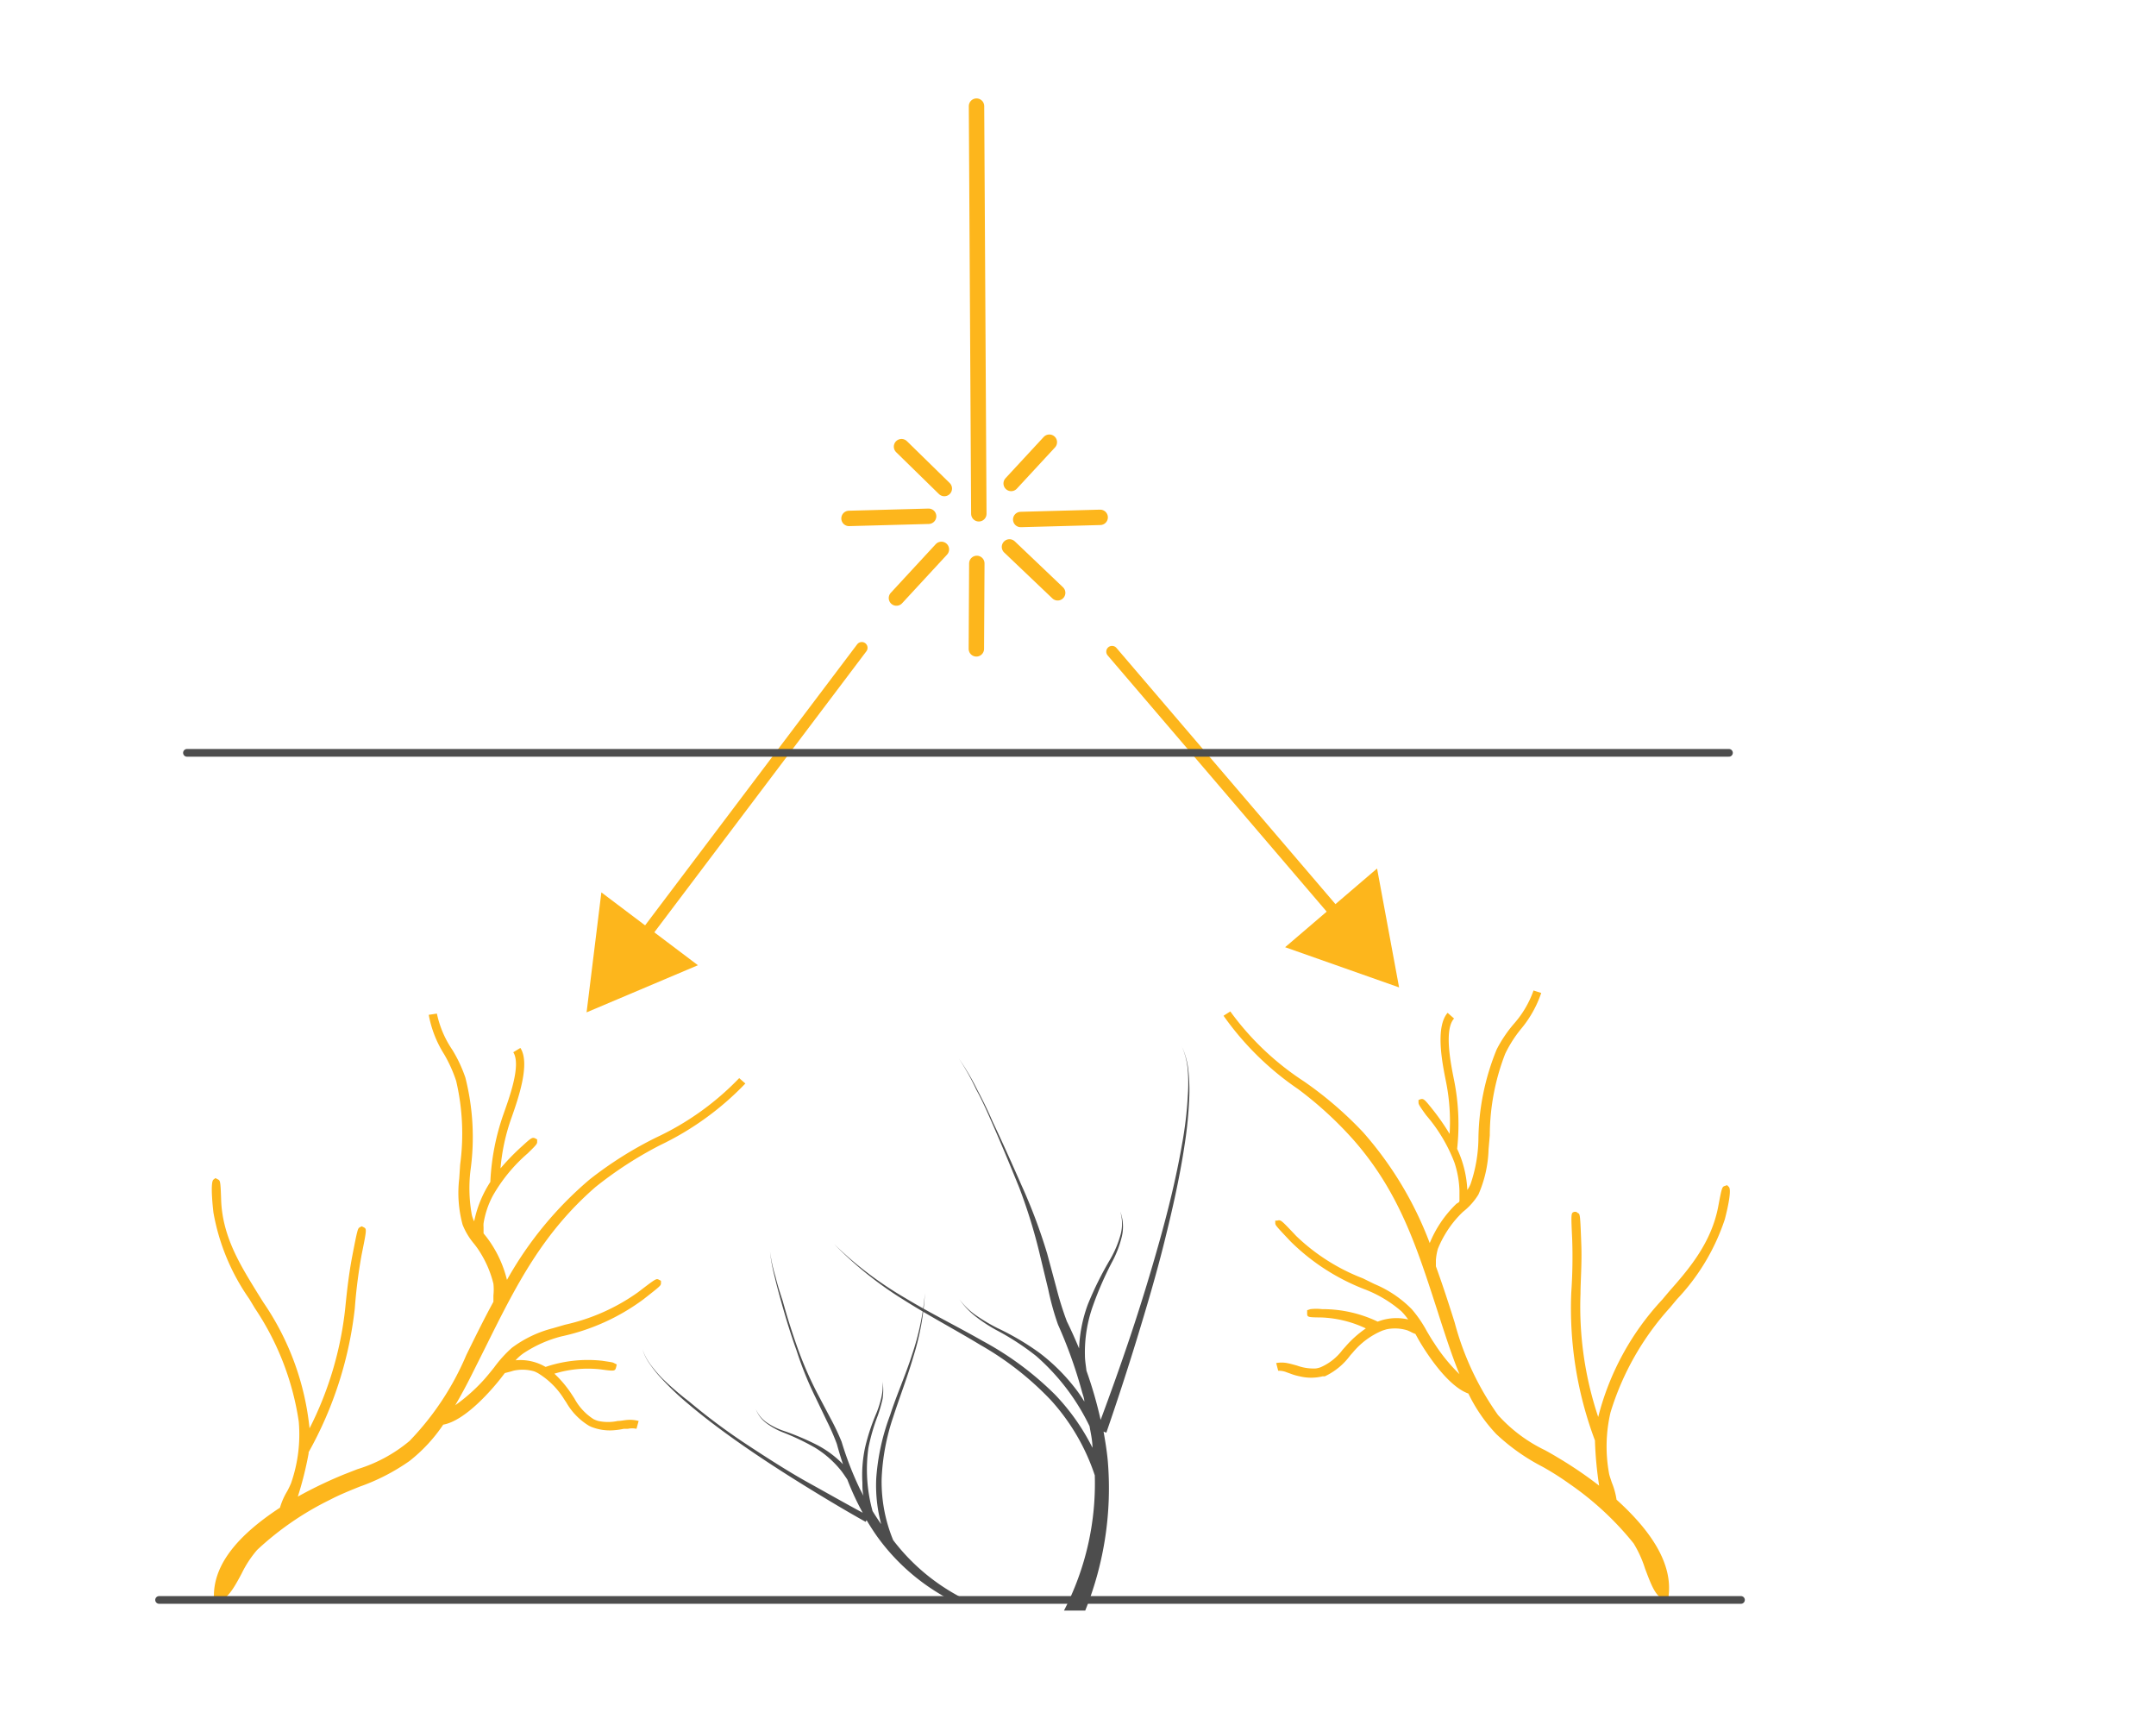 <svg id="Layer_1" data-name="Layer 1" xmlns="http://www.w3.org/2000/svg" viewBox="0 0 140 112"><defs><style>.cls-1,.cls-3,.cls-4{fill:none;stroke-linecap:round;}.cls-1,.cls-4{stroke:#fdb61c;stroke-miterlimit:10;}.cls-1{stroke-width:0.75px;}.cls-2{fill:#fdb61c;}.cls-3{stroke:#4d4d4d;stroke-linejoin:round;stroke-width:0.5px;}.cls-5{fill:#4d4d4d;}</style></defs><title>Vbeam-01</title><line class="cls-1" x1="72.21" y1="42.31" x2="87.18" y2="59.82"/><polygon class="cls-2" points="83.45 61.5 90.85 64.11 89.42 56.39 83.45 61.5"/><line class="cls-1" x1="55.96" y1="42.06" x2="41.5" y2="61.22"/><polygon class="cls-2" points="39.05 57.94 38.09 65.73 45.32 62.67 39.05 57.94"/><line class="cls-3" x1="112.27" y1="48.88" x2="12.14" y2="48.88"/><line class="cls-4" x1="63.41" y1="6.89" x2="63.56" y2="33.36"/><line class="cls-4" x1="68.14" y1="28.71" x2="65.66" y2="31.39"/><line class="cls-4" x1="61.13" y1="35.67" x2="58.21" y2="38.83"/><line class="cls-4" x1="60.3" y1="33.52" x2="55.13" y2="33.66"/><line class="cls-4" x1="71.44" y1="33.59" x2="66.28" y2="33.73"/><line class="cls-4" x1="63.43" y1="36.58" x2="63.4" y2="42.13"/><line class="cls-4" x1="65.55" y1="35.51" x2="68.68" y2="38.49"/><line class="cls-4" x1="58.54" y1="29" x2="61.32" y2="31.72"/><path class="cls-5" d="M58,92c.43-1.32.93-2.61,1.32-3.95a16.75,16.75,0,0,0,.74-4.08,17,17,0,0,1-.84,4c-.42,1.32-1,2.6-1.42,3.91a14.54,14.54,0,0,0-.9,4.08,9.69,9.69,0,0,0,.32,3c-.2-.28-.38-.56-.56-.85a10.14,10.14,0,0,1-.27-4.1A12.67,12.67,0,0,1,57,91.91a9.58,9.58,0,0,0,.31-1.08,3.83,3.83,0,0,0,0-1.12,3.46,3.46,0,0,1-.1,1.11,6.47,6.47,0,0,1-.35,1.05A13.13,13.13,0,0,0,56.17,94,8.56,8.56,0,0,0,56,96.27c0,.28,0,.56.07.85l-.23-.44a21.44,21.44,0,0,1-1.19-3.07,15.14,15.14,0,0,0-.72-1.52l-.77-1.46a23.86,23.86,0,0,1-1.33-3c-.36-1-.71-2.09-1-3.15-.17-.52-.33-1-.47-1.58A10.18,10.18,0,0,1,50,81.26a11.39,11.39,0,0,0,.3,1.63c.13.54.27,1.07.42,1.6.3,1.07.62,2.13,1,3.18a22.44,22.44,0,0,0,1.25,3.09l.72,1.5a14.94,14.94,0,0,1,.65,1.49c.12.44.25.88.4,1.32A6.59,6.59,0,0,0,53,93.79a16.47,16.47,0,0,0-2.18-.91,4.41,4.41,0,0,1-1-.5,2,2,0,0,1-.74-.89,2,2,0,0,0,.71.93,4.75,4.75,0,0,0,1,.56,15.68,15.68,0,0,1,2.11,1,6.54,6.54,0,0,1,1.72,1.51c.14.18.27.38.4.57a17.65,17.65,0,0,0,1,2.16c-1.22-.66-2.42-1.34-3.61-2s-2.64-1.59-3.93-2.44S45.94,92,44.75,91A19.43,19.43,0,0,1,43,89.49a8.94,8.94,0,0,1-.75-.88,3.59,3.59,0,0,1-.53-1,3.36,3.36,0,0,0,.51,1,8,8,0,0,0,.73.9,18.15,18.15,0,0,0,1.68,1.6c1.18,1,2.42,1.92,3.69,2.8s2.57,1.72,3.88,2.53,2.64,1.61,4,2.37l.06-.11c.23.38.47.76.73,1.12a13.61,13.61,0,0,0,5.16,4.28l.2-.41A13.25,13.25,0,0,1,58,100h0a9.9,9.9,0,0,1-.75-4A14.32,14.32,0,0,1,58,92Z"/><path class="cls-5" d="M63.67,87.33c-1.65-1-3.36-1.9-5-2.94a23.88,23.88,0,0,1-4.51-3.62,23.57,23.57,0,0,0,4.59,3.49c1.65,1,3.39,1.85,5.07,2.81a20.31,20.31,0,0,1,4.68,3.47A14,14,0,0,1,70.94,94c0-.47-.11-.93-.19-1.4a14.25,14.25,0,0,0-3.47-4.56,16.8,16.8,0,0,0-2.6-1.69,10.19,10.19,0,0,1-1.31-.86,5,5,0,0,1-1.07-1.13,4.55,4.55,0,0,0,1.12,1.07,11.09,11.09,0,0,0,1.33.79,17.16,17.16,0,0,1,2.71,1.59A12.38,12.38,0,0,1,69.71,90c.25.31.48.63.7,1,0-.22-.1-.44-.16-.67A29.89,29.89,0,0,0,68.7,86a17.47,17.47,0,0,1-.63-2.27l-.54-2.24a34.82,34.82,0,0,0-1.35-4.39c-.58-1.43-1.17-2.85-1.79-4.26-.31-.71-.62-1.41-1-2.1a15.28,15.28,0,0,0-1.12-2,15.32,15.32,0,0,1,1.18,2c.36.68.7,1.37,1,2.07.66,1.39,1.29,2.8,1.91,4.21A35.57,35.57,0,0,1,68,81.4l.6,2.23a20.36,20.36,0,0,0,.68,2.17c.28.57.54,1.15.79,1.75a9.26,9.26,0,0,1,.57-2.86,21.74,21.74,0,0,1,1.46-2.94,6.84,6.84,0,0,0,.64-1.5,2.73,2.73,0,0,0,0-1.6,2.8,2.8,0,0,1,.11,1.62,6.94,6.94,0,0,1-.57,1.54,21.82,21.82,0,0,0-1.32,3A8.94,8.94,0,0,0,70.45,88c0,.33.06.65.1,1a27,27,0,0,1,.92,3.19c.67-1.8,1.32-3.62,1.93-5.44.67-2,1.31-4.09,1.89-6.16s1.09-4.15,1.46-6.27a24.56,24.56,0,0,0,.38-3.19,10.8,10.8,0,0,0,0-1.61,4.7,4.7,0,0,0-.38-1.56,4.87,4.87,0,0,1,.42,1.56,12.32,12.32,0,0,1,.06,1.61,26.78,26.78,0,0,1-.31,3.22c-.32,2.13-.8,4.23-1.32,6.32s-1.13,4.15-1.76,6.21-1.3,4.11-2,6.14l-.18-.07c.11.62.21,1.23.27,1.85a21.28,21.28,0,0,1-1.46,9.77H69.09a17.94,17.94,0,0,0,2-8.78h0a13.64,13.64,0,0,0-2.85-4.88A19.81,19.81,0,0,0,63.67,87.33Z"/><path class="cls-2" d="M13.89,103.61c0-2,1.48-3.88,4.29-5.72a4.48,4.48,0,0,1,.47-1.07,5.63,5.63,0,0,0,.25-.52,9.63,9.63,0,0,0,.5-4,17.89,17.89,0,0,0-2.85-7.36l-.36-.6a14,14,0,0,1-2.33-5.61s-.24-1.95,0-2.14l.13-.1.15.08c.16.08.18.09.22,1.35.09,2.38,1.24,4.21,2.34,6l.4.64a17.58,17.58,0,0,1,3,8.18,22.49,22.49,0,0,0,2.32-7.82c.08-.8.2-2,.43-3.24.37-1.92.38-1.92.52-2l.12-.06.12.06c.21.11.21.11-.13,1.8a33,33,0,0,0-.44,3.46,24.69,24.69,0,0,1-3,9.35l0,.08a22.62,22.62,0,0,1-.7,2.8,28,28,0,0,1,3-1.44l.87-.34a9.64,9.64,0,0,0,3.38-1.83,18.26,18.26,0,0,0,3.69-5.58c.65-1.33,1.2-2.43,1.76-3.46,0-.13,0-.27,0-.41a3.61,3.61,0,0,0,0-.76,6.94,6.94,0,0,0-.84-2,5.53,5.53,0,0,0-.43-.61,4.48,4.48,0,0,1-.73-1.22,7.89,7.89,0,0,1-.22-3l.06-.91a15,15,0,0,0-.26-5.43,9,9,0,0,0-.78-1.73,7.21,7.21,0,0,1-1-2.56l.53-.08a6.58,6.58,0,0,0,1,2.35,8.9,8.9,0,0,1,.85,1.81A15.71,15.71,0,0,1,30.55,76a9.66,9.66,0,0,0,.09,2.89,2.19,2.19,0,0,0,.15.41,7.38,7.38,0,0,1,1.05-2.56,15.28,15.28,0,0,1,.86-4.42c.35-1,1.16-3.16.63-4l.46-.28c.66,1-.14,3.29-.56,4.49a13,13,0,0,0-.73,3.33,14.89,14.89,0,0,1,1.4-1.44c.57-.52.66-.6.85-.51l.13.07,0,.14c0,.14,0,.17-.62.77A10.47,10.47,0,0,0,32,77.64a5.73,5.73,0,0,0-.6,1.79,1.57,1.57,0,0,0,0,.25c0,.13,0,.28,0,.4l.2.25a7.52,7.52,0,0,1,1.32,2.77,23.71,23.71,0,0,1,5.38-6.53,24.55,24.55,0,0,1,4.32-2.72A18.08,18.08,0,0,0,48,70l.4.35a19,19,0,0,1-5.53,4,24.88,24.88,0,0,0-4.2,2.72c-3.45,3-5.15,6.38-7.11,10.33l-.92,1.84c-.39.78-.74,1.42-1.08,2l0,0a11.4,11.4,0,0,0,1.92-1.72c.21-.24.41-.49.61-.74a8,8,0,0,1,1.15-1.27,7.57,7.57,0,0,1,2.66-1.27l.79-.23a13,13,0,0,0,4.73-2.1c1.19-.91,1.19-.91,1.37-.82l.13.07v.14c0,.17,0,.17-1.15,1.07a13.82,13.82,0,0,1-5.32,2.4A8.07,8.07,0,0,0,34,87.86a2.9,2.9,0,0,0-.52.46,3.24,3.24,0,0,1,1.8.35l.15.08a8.56,8.56,0,0,1,3.67-.4c.67.1.7.11.75.14l.2.1L40,88.8c-.07.23-.12.23-1,.11a7.41,7.41,0,0,0-3,.28,7.26,7.26,0,0,1,1.15,1.38l.15.23a3.64,3.64,0,0,0,1.24,1.34,1.66,1.66,0,0,0,.31.12,3,3,0,0,0,1.26,0c.22,0,.45-.06.66-.07a2.13,2.13,0,0,1,.7.07l-.14.51a1.32,1.32,0,0,0-.56,0l-.27,0a4.49,4.49,0,0,1-.61.09,3.24,3.24,0,0,1-1.5-.22l-.13-.06a4.19,4.19,0,0,1-1.48-1.51l-.14-.21a5.12,5.12,0,0,0-1.7-1.7,1.92,1.92,0,0,0-.25-.12A2.69,2.69,0,0,0,33.33,89l-.2.06-.35.09-.27.35c-.51.65-2.27,2.74-3.73,3a10.31,10.31,0,0,1-2.19,2.36,13.38,13.38,0,0,1-3.25,1.67c-.64.26-1.29.52-1.92.85a19.45,19.45,0,0,0-4.72,3.25,7,7,0,0,0-1,1.52c-.53,1-1,1.81-1.59,1.76l-.25,0Z"/><path class="cls-2" d="M38.78,92.52a3.71,3.71,0,0,1-1.84-1.8,5.74,5.74,0,0,0-1.51-1.64A8.29,8.29,0,0,1,39,88.65c.91.12.92.09,0,0a8.55,8.55,0,0,0-3.67.43,3.16,3.16,0,0,0-2.58-.35,5.11,5.11,0,0,1,1-1,8.55,8.55,0,0,1,2.6-1.1,13.91,13.91,0,0,0,5.23-2.36c1.41-1.09,1.38-1.12,0,0A15.52,15.52,0,0,1,36,86.52a7.24,7.24,0,0,0-2.56,1.21,20.31,20.31,0,0,0-1.74,2,11.83,11.83,0,0,1-2,1.76,4.08,4.08,0,0,1-.83.34,29.44,29.44,0,0,0,1.5-2.66c2.44-4.81,4.07-8.79,8.09-12.24,3-2.62,7-3.57,9.7-6.72-2.76,3.12-6.69,4-9.78,6.57A24.36,24.36,0,0,0,32.68,84a6.25,6.25,0,0,0-1.36-3.47,4.19,4.19,0,0,0-.26-.33c.06-.23,0-.61.07-.77a6.54,6.54,0,0,1,.63-1.87,10.68,10.68,0,0,1,2.34-2.87c.69-.65.73-.76,0-.07a12.15,12.15,0,0,0-1.92,2.13A15.07,15.07,0,0,1,33,72.4c.41-1.13,1.18-3.32.59-4.26.58,1-.2,3.12-.61,4.24a15,15,0,0,0-.84,4.41A7,7,0,0,0,31,80a3,3,0,0,1-.57-1.08,9.78,9.78,0,0,1-.09-3A15.63,15.63,0,0,0,30,70c-.48-1.55-1.55-2.46-1.82-4.2.25,1.75,1.31,2.69,1.77,4.25.6,2,.35,4,.2,6.44a7.9,7.9,0,0,0,.21,2.92,9.87,9.87,0,0,0,1.14,1.78,7.22,7.22,0,0,1,.87,2.09,7.83,7.83,0,0,1,0,1.29c-.59,1.11-1.17,2.28-1.78,3.52a18.94,18.94,0,0,1-3.75,5.66,13.31,13.31,0,0,1-4.33,2.22,25,25,0,0,0-3.59,1.81,22.34,22.34,0,0,0,1-3.59,24.6,24.6,0,0,0,2.94-9.28,33.15,33.15,0,0,1,.45-3.49c.42-2.15.32-2-.1.29-.23,1.19-.35,2.34-.43,3.21a24.12,24.12,0,0,1-2.86,8.94c.21-3.52-1.4-6.61-3-9.18-1.2-2-2.67-4-2.77-6.74-.09-2.37-.17-.45,0,.77.31,2.43,1.57,4.27,2.66,6.1a18.19,18.19,0,0,1,2.89,7.48,10,10,0,0,1-.52,4.13,10,10,0,0,0-.73,1.66c-2.17,1.4-4.22,3.33-4.26,5.57.73.06,1.51-2.39,2.35-3.21a20.21,20.21,0,0,1,4.79-3.3c1.7-.88,3.5-1.27,5.13-2.49a10.59,10.59,0,0,0,2.2-2.4c1.29-.14,3-2,3.67-2.91l.34-.44a5.15,5.15,0,0,0,.65-.16,2.88,2.88,0,0,1,1.51.15,4.85,4.85,0,0,1,2.07,1.91,4.29,4.29,0,0,0,1.64,1.69,3.21,3.21,0,0,0,1.38.2c.26,0,.56-.09.84-.14a1.74,1.74,0,0,1,.68,0,2.08,2.08,0,0,0-.62-.05A6.22,6.22,0,0,1,38.78,92.52Z"/><path class="cls-2" d="M108.35,103.61c.24-1.93-.9-4-3.38-6.24a4.73,4.73,0,0,0-.31-1.12c-.07-.22-.14-.41-.17-.55a9.7,9.7,0,0,1,.09-4,17.92,17.92,0,0,1,3.87-6.81l.44-.53A13.89,13.89,0,0,0,112,79.17s.51-1.88.26-2.11l-.11-.11L112,77c-.17.06-.19.07-.42,1.3-.43,2.32-1.82,4-3.17,5.52l-.48.57A17.45,17.45,0,0,0,103.78,92a22.55,22.55,0,0,1-1.15-8c0-.8.1-2,.05-3.24-.07-1.93-.08-1.94-.22-2l-.11-.08-.12,0c-.22.07-.22.07-.14,1.78a33.73,33.73,0,0,1-.06,3.47,24.42,24.42,0,0,0,1.54,9.6v.08a24.28,24.28,0,0,0,.27,2.85,26.25,26.25,0,0,0-2.71-1.84c-.26-.16-.53-.31-.8-.46a9.83,9.83,0,0,1-3.06-2.29,18.61,18.61,0,0,1-2.81-6c-.44-1.4-.82-2.55-1.22-3.65,0-.13,0-.26,0-.4a3.57,3.57,0,0,1,.13-.74,7,7,0,0,1,1.12-1.86,6.6,6.6,0,0,1,.51-.54A4.25,4.25,0,0,0,96,77.56a7.83,7.83,0,0,0,.66-2.94l.08-.91a14.74,14.74,0,0,1,1-5.29,8.07,8.07,0,0,1,1-1.58,7.31,7.31,0,0,0,1.34-2.37l-.5-.16a6.56,6.56,0,0,1-1.28,2.17,8.49,8.49,0,0,0-1.11,1.65A15.79,15.79,0,0,0,96,74.05a9.48,9.48,0,0,1-.51,2.83,2,2,0,0,1-.21.38,7,7,0,0,0-.66-2.67,14.62,14.62,0,0,0-.2-4.46c-.2-1-.67-3.27,0-4L94,65.76c-.81.94-.35,3.25-.1,4.49a13.11,13.11,0,0,1,.23,3.37A15,15,0,0,0,93,72c-.48-.6-.56-.69-.76-.63l-.13.05,0,.13c0,.14,0,.17.49.85a10.4,10.4,0,0,1,1.84,3.07,6.36,6.36,0,0,1,.33,1.85c0,.06,0,.15,0,.24s0,.28,0,.4-.15.15-.22.22a7.46,7.46,0,0,0-1.71,2.53,23.24,23.24,0,0,0-4.33-7.2,24.24,24.24,0,0,0-3.84-3.3,18.1,18.1,0,0,1-4.78-4.54l-.44.28a19,19,0,0,0,4.84,4.76A24.09,24.09,0,0,1,87.88,74c3,3.41,4.13,7,5.48,11.17.2.63.41,1.27.63,1.93.28.83.53,1.51.78,2.12l0,0a11.08,11.08,0,0,1-1.63-2c-.18-.26-.34-.54-.5-.81A7.87,7.87,0,0,0,91.67,85a7.33,7.33,0,0,0-2.42-1.63L88.5,83a12.93,12.93,0,0,1-4.33-2.75c-1-1.06-1-1.06-1.23-1l-.13,0,0,.14c0,.16,0,.16,1,1.22a14,14,0,0,0,4.88,3.13,8,8,0,0,1,2.31,1.4,4.26,4.26,0,0,1,.44.53,3.35,3.35,0,0,0-1.81.08l-.17.06A8.27,8.27,0,0,0,85.85,85a3.25,3.25,0,0,0-.76,0l-.21.07,0,.22c0,.24.08.24.94.25a7.38,7.38,0,0,1,2.87.71,7,7,0,0,0-1.33,1.19l-.18.2a3.54,3.54,0,0,1-1.42,1.13,1.57,1.57,0,0,1-.31.08,3.13,3.13,0,0,1-1.24-.19c-.22-.06-.43-.12-.64-.16a1.9,1.9,0,0,0-.7,0L83,89a1.34,1.34,0,0,1,.55.1l.25.09a3.53,3.53,0,0,0,.59.17,3.15,3.15,0,0,0,1.5,0l.14,0A4.33,4.33,0,0,0,87.68,88l.17-.19a5,5,0,0,1,1.92-1.42l.26-.08a2.7,2.7,0,0,1,1.37.07l.18.08a2,2,0,0,0,.33.15l.21.38c.41.71,1.84,3,3.23,3.49a10.43,10.43,0,0,0,1.81,2.63,13.21,13.21,0,0,0,3,2.12,18.3,18.3,0,0,1,1.75,1.11,19.57,19.57,0,0,1,4.17,3.87,7.39,7.39,0,0,1,.74,1.63c.38,1,.7,1.93,1.3,2h.24Z"/><path class="cls-2" d="M85.53,89.1a3.69,3.69,0,0,0,2.07-1.5,5.88,5.88,0,0,1,1.72-1.39,8.25,8.25,0,0,0-3.46-.94c-.91,0-.91,0,0,0a8.53,8.53,0,0,1,3.54,1,3.15,3.15,0,0,1,2.59,0A5.13,5.13,0,0,0,91.11,85a8.25,8.25,0,0,0-2.38-1.47,13.65,13.65,0,0,1-4.8-3.07c-1.23-1.28-1.2-1.3,0,0a15.4,15.4,0,0,0,5.15,3.15,7,7,0,0,1,2.34,1.56,20,20,0,0,1,1.42,2.2,11.36,11.36,0,0,0,1.67,2,3.91,3.91,0,0,0,.77.46A28.14,28.14,0,0,1,94.24,87c-1.7-5.08-2.72-9.23-6.16-13.2-2.61-3-6.33-4.51-8.55-8,2.26,3.46,6,4.9,8.65,7.87a24.16,24.16,0,0,1,4.57,7.89,6.3,6.3,0,0,1,1.84-3.2l.31-.29c0-.23,0-.6,0-.77a6.4,6.4,0,0,0-.34-1.93,11.06,11.06,0,0,0-1.88-3.15c-.59-.73-.61-.85,0-.07a12.34,12.34,0,0,1,1.57,2.37,14.7,14.7,0,0,0-.17-4.34c-.23-1.17-.67-3.44,0-4.27-.71.84-.25,3.09,0,4.25a14.82,14.82,0,0,1,.18,4.46A6.86,6.86,0,0,1,95,78a2.79,2.79,0,0,0,.71-1,9.47,9.47,0,0,0,.53-2.91,15.71,15.71,0,0,1,1.17-5.83c.7-1.44,1.88-2.19,2.4-3.85-.5,1.68-1.68,2.45-2.35,3.92-.89,1.92-.94,3.88-1.14,6.29a7.9,7.9,0,0,1-.63,2.83A10.75,10.75,0,0,1,94.35,79a6.93,6.93,0,0,0-1.17,1.92A9.54,9.54,0,0,0,93,82.2c.43,1.18.83,2.41,1.24,3.71A18.84,18.84,0,0,0,97.08,92a13.16,13.16,0,0,0,3.93,2.8,25.48,25.48,0,0,1,3.26,2.3,21.86,21.86,0,0,1-.44-3.66,24.52,24.52,0,0,1-1.54-9.54,31.71,31.71,0,0,0,.07-3.49c-.11-2.17,0-2,.06.3,0,1.2,0,2.35,0,3.22a24,24,0,0,0,1.51,9.19c.31-3.49,2.33-6.29,4.26-8.58,1.46-1.75,3.2-3.53,3.7-6.22.43-2.31.23-.41-.1.76-.65,2.34-2.15,4-3.49,5.61a18.11,18.11,0,0,0-3.93,6.91,9.85,9.85,0,0,0-.09,4.13,9.45,9.45,0,0,1,.47,1.74c1.93,1.69,3.66,3.88,3.38,6.08-.72,0-1.14-2.56-1.84-3.49A20.23,20.23,0,0,0,102,96.15C100.48,95,98.76,94.4,97.34,93a10.34,10.34,0,0,1-1.8-2.67c-1.25-.33-2.64-2.45-3.19-3.4l-.26-.47c-.18,0-.49-.22-.62-.26a3,3,0,0,0-1.5-.08,4.8,4.8,0,0,0-2.31,1.58,4.25,4.25,0,0,1-1.86,1.42,3.06,3.06,0,0,1-1.38,0,6.8,6.8,0,0,1-.81-.25,1.61,1.61,0,0,0-.66-.11,2.14,2.14,0,0,1,.61,0A6.3,6.3,0,0,0,85.53,89.1Z"/><line class="cls-3" x1="10.33" y1="103.88" x2="113.05" y2="103.88"/></svg>